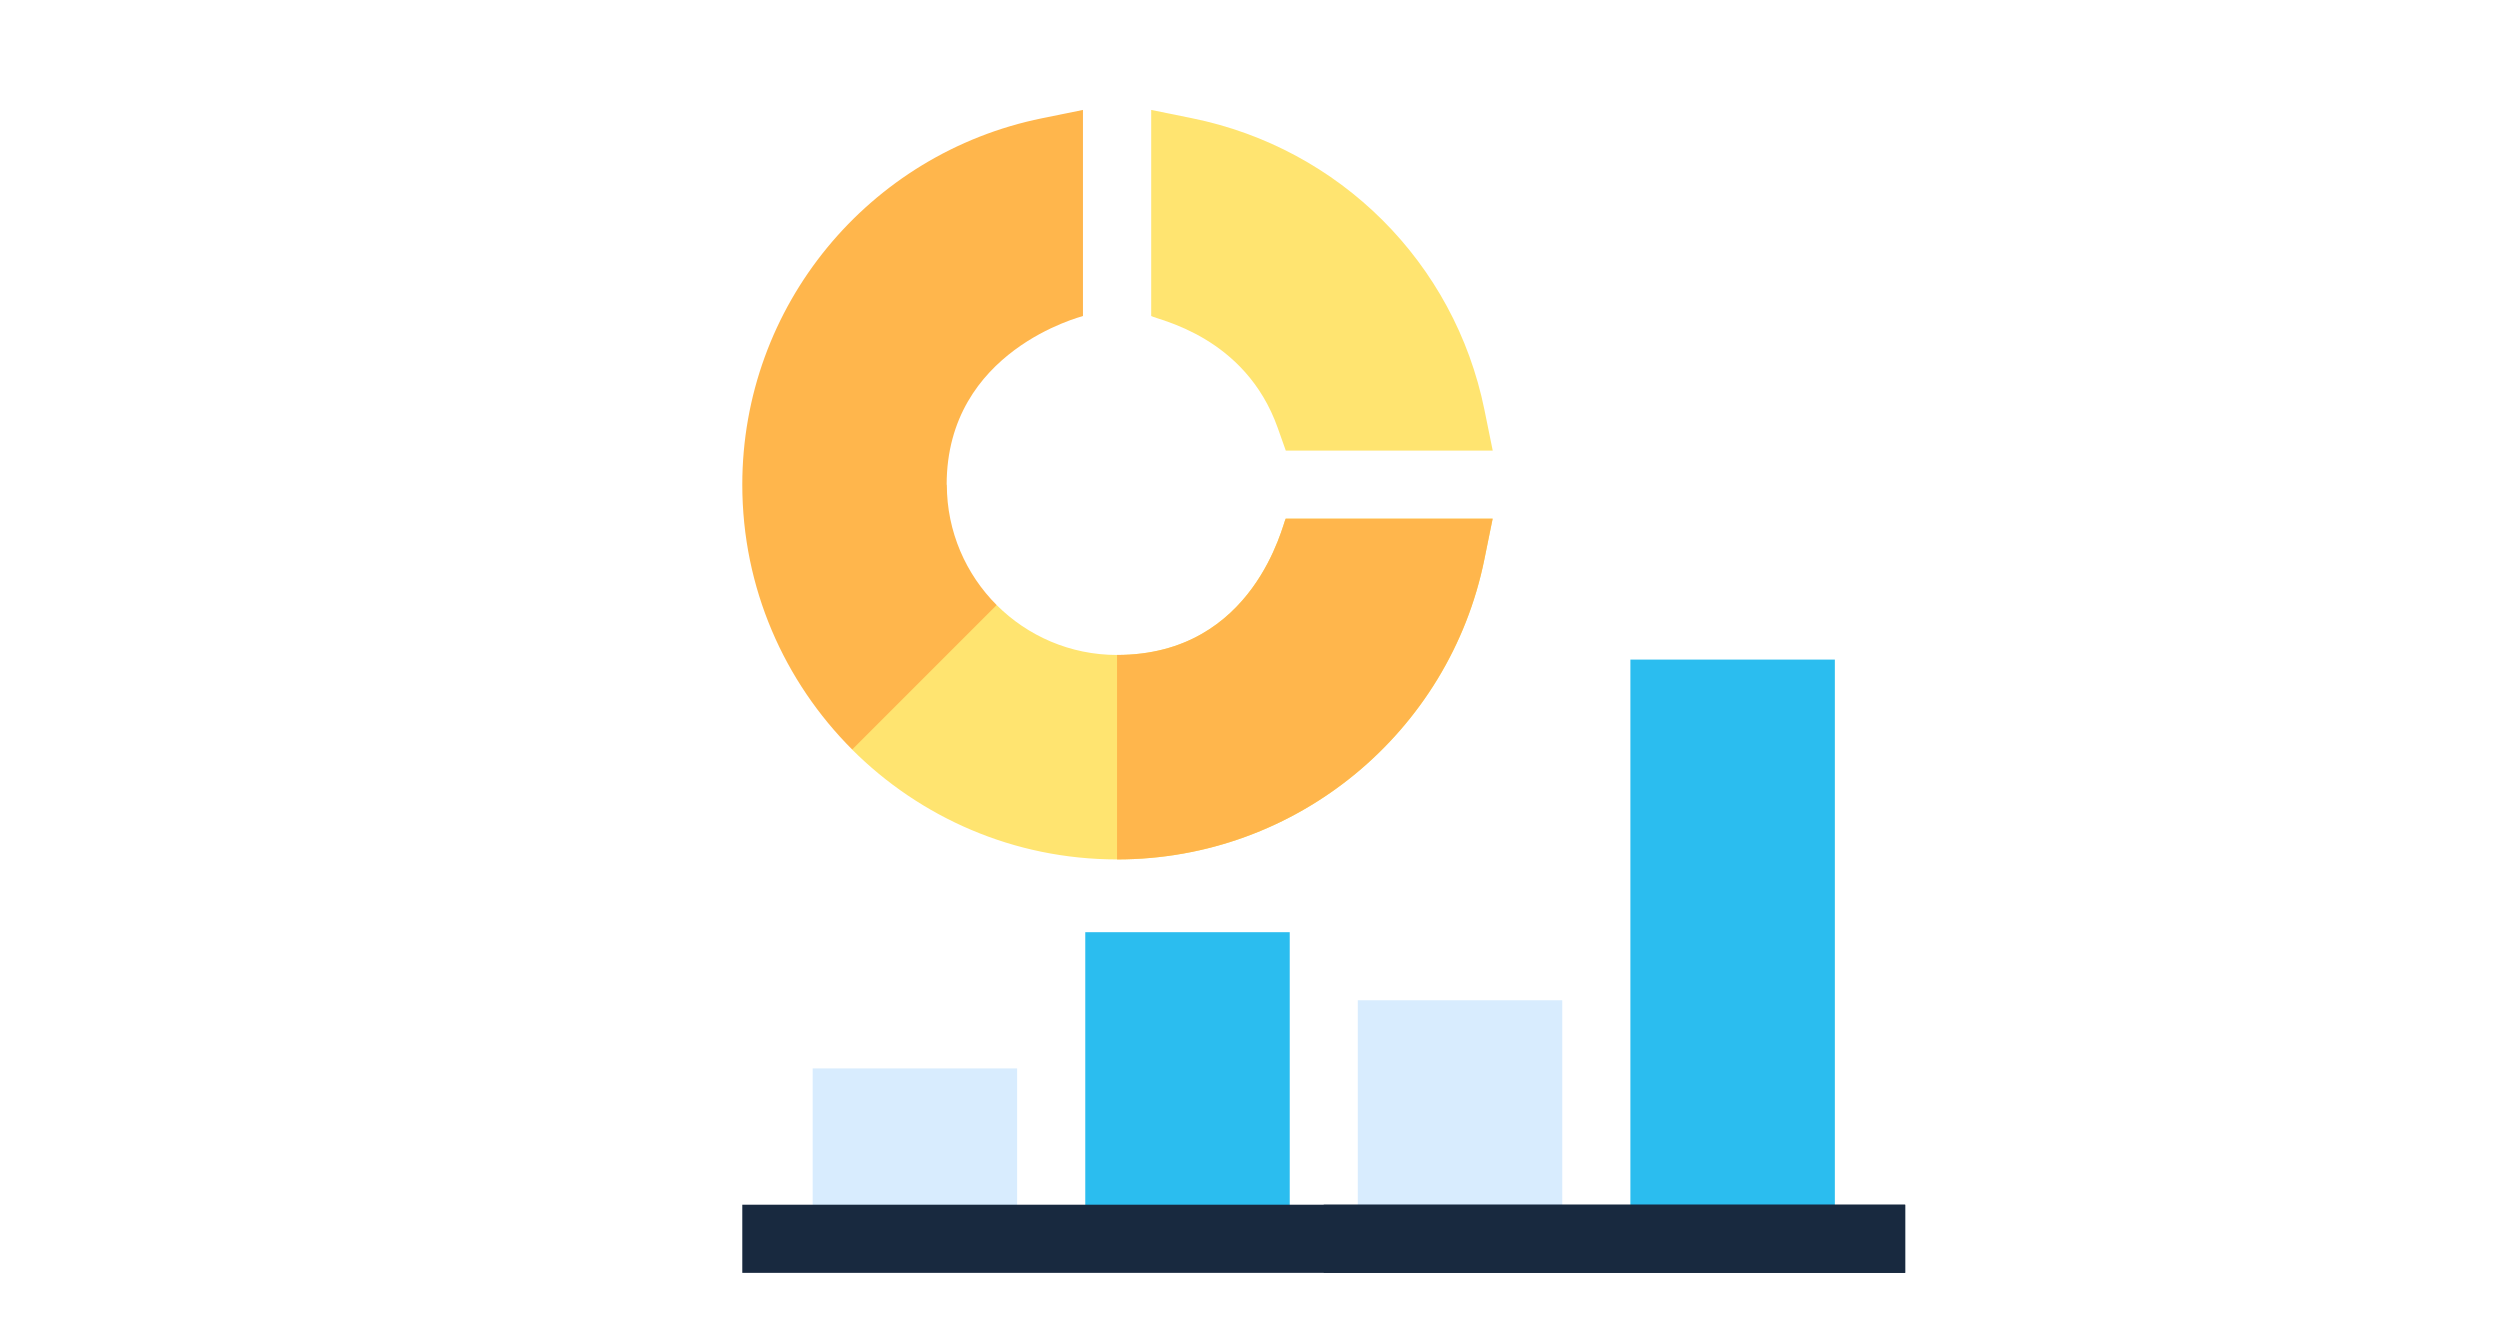 <?xml version="1.0" encoding="UTF-8"?>
<svg id="Layer_1" data-name="Layer 1" xmlns="http://www.w3.org/2000/svg" viewBox="0 0 292 157">
  <defs>
    <style>
      .cls-1 {
        fill: #ffe470;
      }

      .cls-2 {
        fill: #ffb64c;
      }

      .cls-3 {
        fill: #d8ecfe;
      }

      .cls-4 {
        fill: #18293f;
      }

      .cls-5 {
        fill: #2bbdef;
      }
    </style>
  </defs>
  <path class="cls-1" d="m174.34,52.63h-24.16l-.94-2.65c-3.79-10.7-13.95-12.59-14.78-13.07V12.84l4.77.97c17.26,3.5,30.66,16.87,34.15,34.05l.97,4.77Z"/>
  <path class="cls-2" d="m110.57,56.61c0-15.73,15.82-19.63,15.92-19.7V12.84l-4.77.97c-20.27,4.12-35.02,21.94-35.02,42.8,0,12.07,4.91,23.01,12.84,30.94l14.89-3.61,1.99-13.26c-3.6-3.6-5.83-8.58-5.83-14.06Z"/>
  <path class="cls-1" d="m174.34,60.59l-.97,4.77c-4.07,20.06-21.81,35.02-42.9,35.02-12.07,0-23.01-4.91-30.94-12.83l16.88-16.88c3.6,3.6,8.58,5.83,14.06,5.83,16.1,0,19.38-15.46,19.7-15.92h24.17Z"/>
  <path class="cls-2" d="m174.34,60.59l-.97,4.77c-4.07,20.06-21.81,35.02-42.9,35.02v-23.88c16.1,0,19.38-15.46,19.7-15.92h24.17Z"/>
  <path class="cls-5" d="m190.43,77.04h23.88v67.65h-23.88v-67.65Z"/>
  <path class="cls-3" d="m158.59,116.83h23.88v27.86h-23.88v-27.86Z"/>
  <path class="cls-5" d="m126.76,108.88h23.88v35.81h-23.88v-35.81Z"/>
  <path class="cls-3" d="m94.92,124.79h23.88v19.9h-23.88v-19.9Z"/>
  <path class="cls-4" d="m86.7,140.71h135.83v7.96H86.7v-7.96Z"/>
  <path class="cls-4" d="m154.61,140.71h67.91v7.96h-67.91v-7.96Z"/>
</svg>